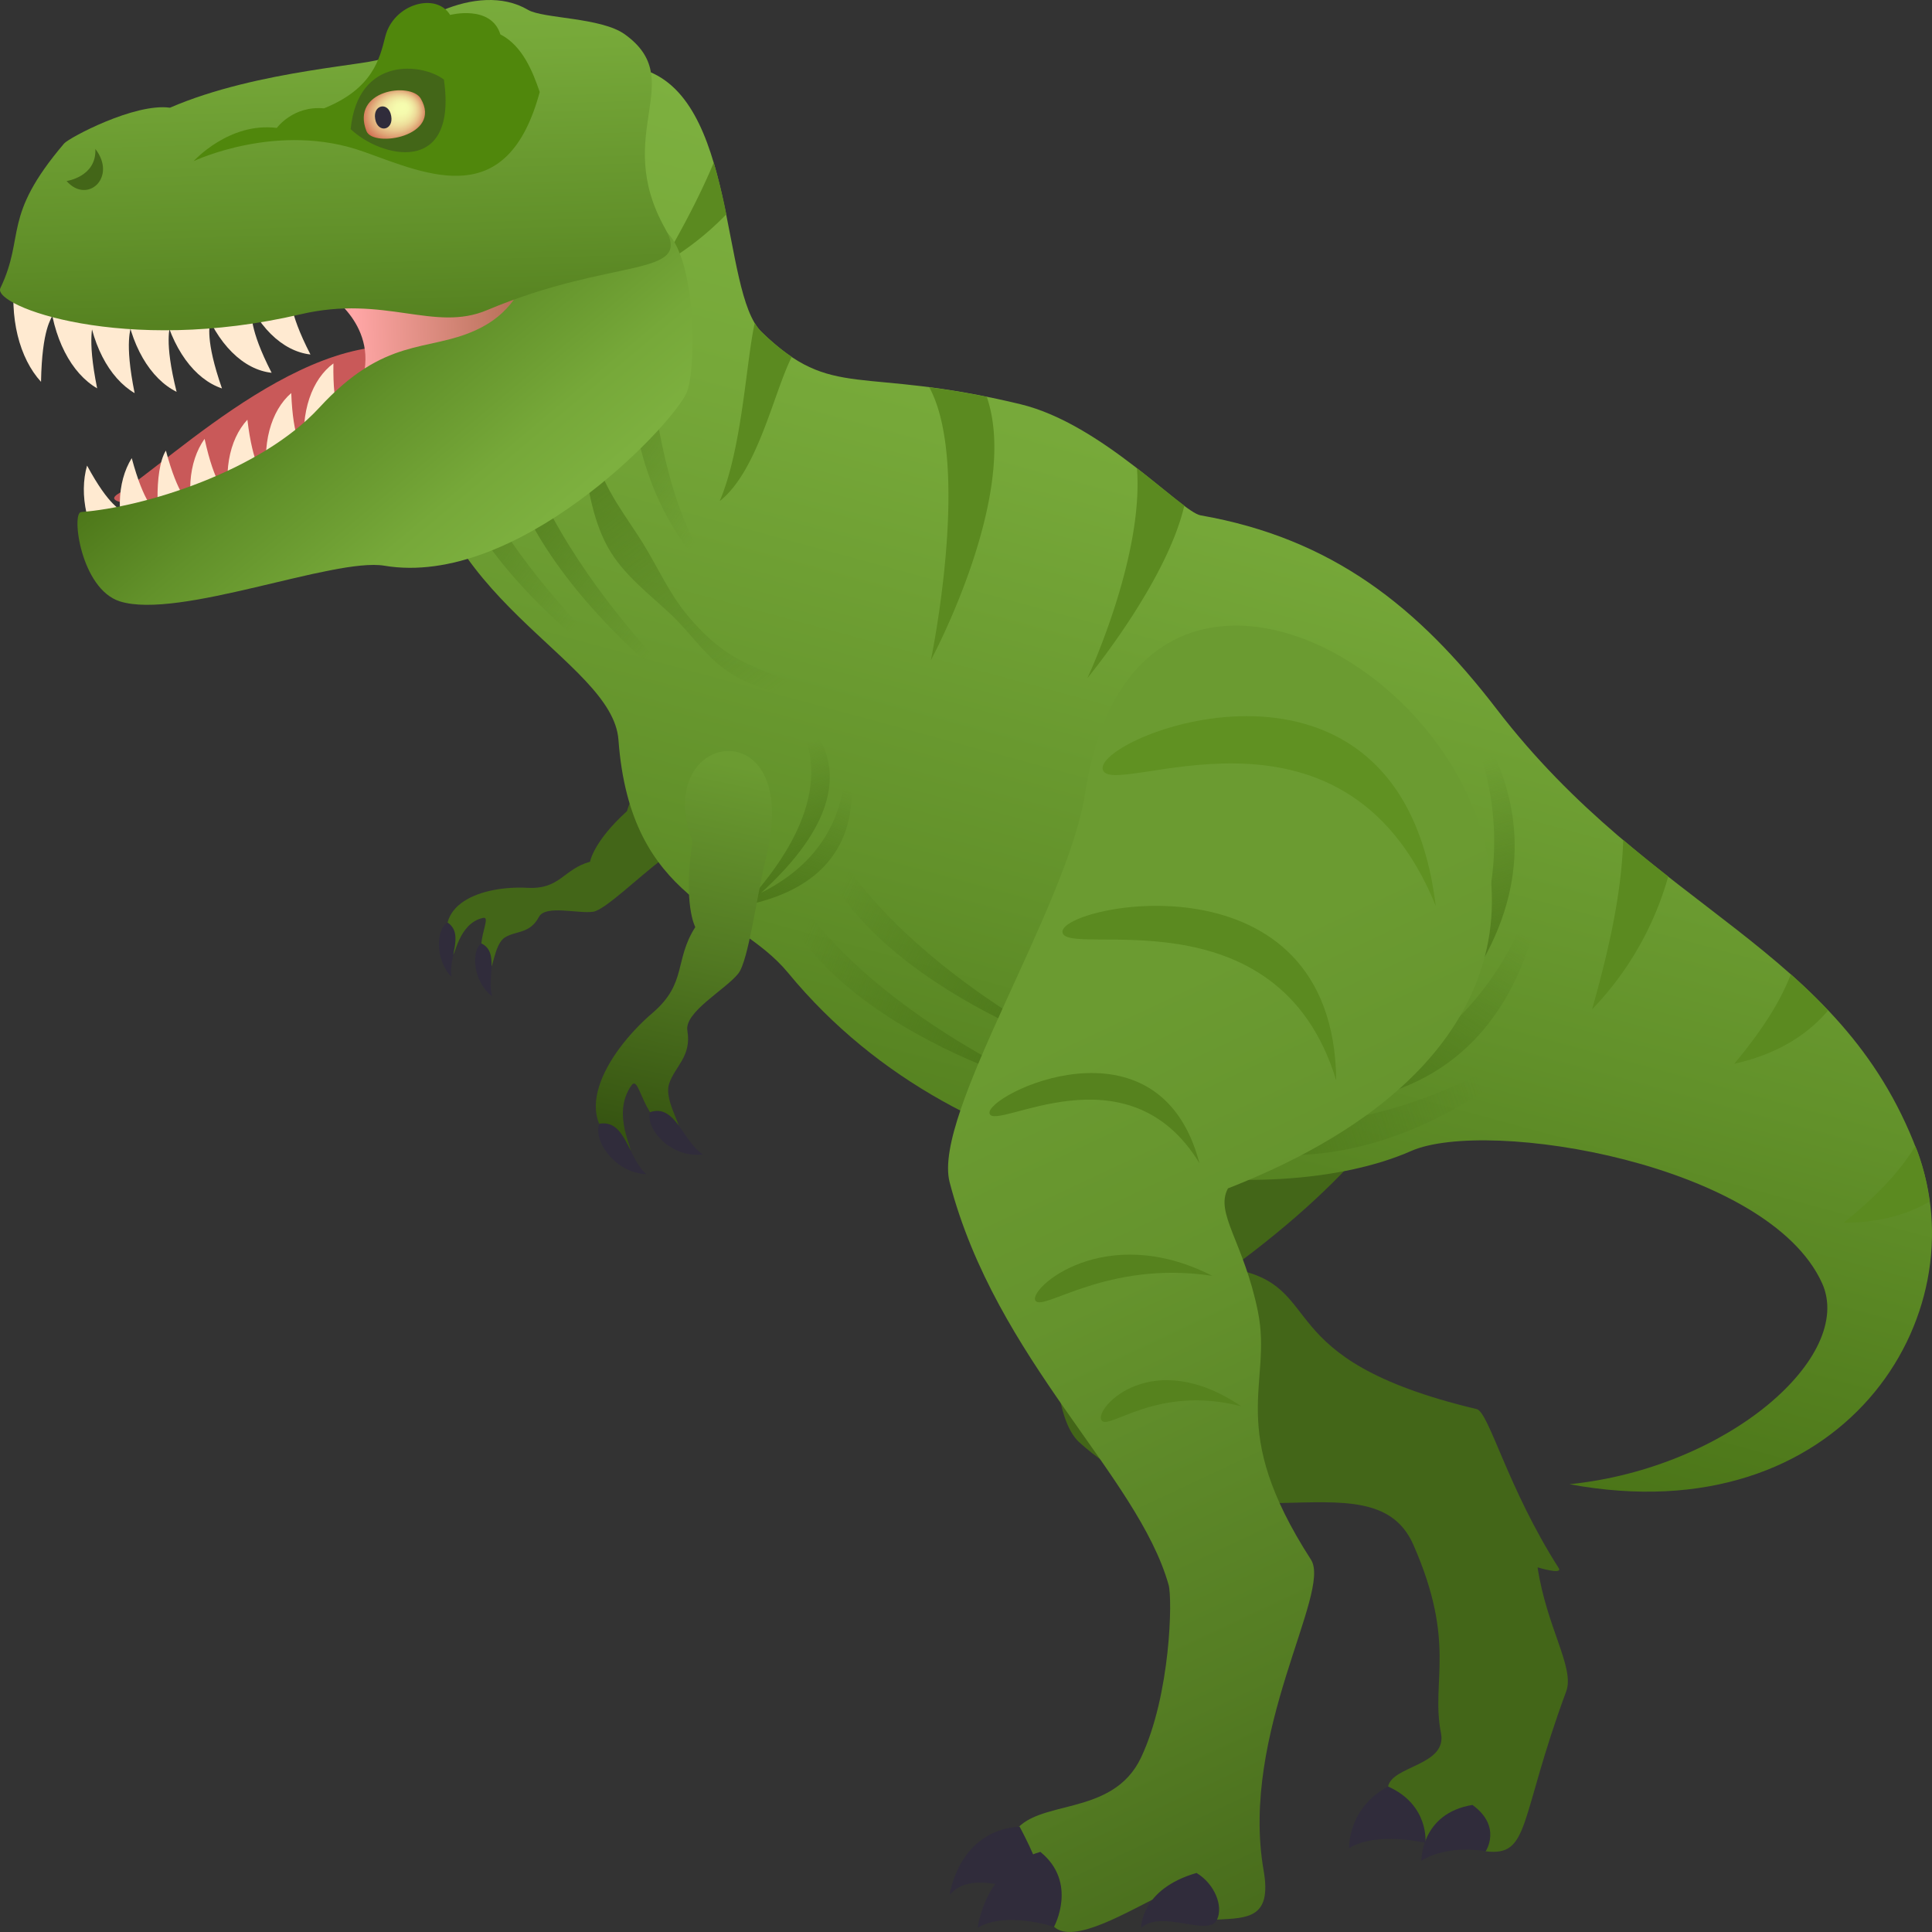 <svg xmlns="http://www.w3.org/2000/svg" viewBox="0 0 64 64"><rect x="0" y="0" width="64" height="64" fill="#333333" stroke="none"/><path d="M21.931 28.469c2.887-2.174-.297-4.475-1.163-1.597-1.116 1.01-1.222 1.674-1.222 1.674-.896.251-.985.921-2.075.864-1.483-.078-3.287.522-2.481 2.202.076.156.179-1.025 1.01-1.205.344-.07-.414.99.161 1.665.183.217.177-.782.57-1.022.367-.224.825-.112 1.122-.677.22-.41 1.31-.096 1.796-.17.386-.057 1.5-1.143 2.282-1.734z" fill="#436618"/><path d="M14.829 30.561c-.368.19-.445 1.204.126 1.797-.103-.632.435-1.41-.126-1.797zm1.115.689c-.34.252-.284 1.264.36 1.753-.185-.608.248-1.46-.36-1.752z" fill="#302c3b"/><path d="M48.915 46.678c-7.023-1.676-4.87-4.099-8.142-4.658 16.844-12.308.307-22.03-4.503-7.468-.99 2.992-2.2 11.709-.515 13.229 4.418 3.988 9.677.238 11.064 3.39 1.442 3.274.573 4.527.915 6.24.214 1.076-1.616 1.078-1.752 1.77l1.237 1.865c1.085-.619 1.996.281 1.996.281 1.482.18 1.09-1.03 2.667-5.297.291-.782-.643-2.099-.948-4.11 0 0 .849.261.7.024-1.703-2.665-2.309-5.169-2.719-5.267z" fill="#436618"/><path d="M48.778 59.791c-1.714.278-1.693 1.848-1.693 1.848.914-.562 2.13-.312 2.13-.312s.551-.82-.438-1.536z" fill="#302c3b"/><path d="M45.982 59.181c-1.339.708-1.292 2.041-1.292 2.041.913-.562 2.53-.176 2.53-.176s.132-1.255-1.238-1.865z" fill="#302c3b"/><linearGradient id="a" x1="42.99" x2="42.99" y1="203.017" y2="165.807" gradientTransform="rotate(15.16 634.644 91.854)" gradientUnits="userSpaceOnUse"><stop offset="0" stop-color="#4b7518"/><stop offset=".368" stop-color="#62912a"/><stop offset=".755" stop-color="#76a839"/><stop offset="1" stop-color="#7db03f"/></linearGradient><path d="M21.208 2.276c3.23.854 2.658 7.401 4.018 8.72 2.374 2.304 3.213 1.098 8.585 2.396 2.702.654 5.323 3.568 5.962 3.68 4.365.765 7.211 3.039 9.803 6.414 5.168 6.735 11.357 7.846 13.928 14.631 2.072 5.474-2.456 12.731-11.513 11.05 5.267-.54 9.453-4.246 8.37-6.655-1.786-3.964-11.088-5.498-13.62-4.382-4.47 1.973-14.708 1.292-20.635-5.904-1.745-2.12-5.22-2.293-5.619-7.718-.194-2.67-6.465-4.736-6.523-10.48-.014-1.491 7.244-11.753 7.244-11.753z" fill="url(#a)"/><linearGradient id="b" x1="17.634" x2="32.603" y1="175.476" y2="186.964" gradientTransform="rotate(15.16 634.644 91.854)" gradientUnits="userSpaceOnUse"><stop offset="0" stop-color="#4b7518"/><stop offset=".764" stop-color="#4b7518" stop-opacity="0"/></linearGradient><path d="M18.77 11.244c-.173 1.094.186 2.506.468 3.711.247 1.058.348 2.172.89 3.158.5.917 1.409 1.588 2.125 2.267.702.675 1.185 1.462 1.966 1.93.82.592 3.802 1.326 3 .841-1.945-1.179-2.875-.879-4.459-2.783-.6-.727-.961-1.56-1.466-2.379-.527-.849-1.246-1.735-1.521-2.748-.31-1.129-.15-2.2-.133-3.215.024-1.172-.668-2.01-.87-.782z" fill="url(#b)"/><linearGradient id="c" x1="924.805" x2="937.394" y1="-230.588" y2="-230.588" gradientTransform="matrix(-.812 -.583 .446 -.573 876.604 427.765)" gradientUnits="userSpaceOnUse"><stop offset=".236" stop-color="#4b7518" stop-opacity="0"/><stop offset="1" stop-color="#4b7518"/></linearGradient><path d="M14.544 11.795c-1.509 6.004 7.138 11.298 7.138 11.298s-6.963-5.635-7.137-11.298z" fill="url(#c)"/><linearGradient id="d" x1="909.773" x2="922.446" y1="-257.526" y2="-257.526" gradientTransform="matrix(-.783 -.62 .472 -.551 859.178 444.104)" gradientUnits="userSpaceOnUse"><stop offset=".236" stop-color="#4b7518" stop-opacity="0"/><stop offset="1" stop-color="#4b7518"/></linearGradient><path d="M16.78 11.903c-1.758 5.917 6.664 11.672 6.664 11.672s-6.724-6.005-6.663-11.672z" fill="url(#d)"/><linearGradient id="e" x1="958.88" x2="971.015" y1="-72.031" y2="-72.031" gradientTransform="matrix(-.935 -.353 .282 -.669 952.398 323.932)" gradientUnits="userSpaceOnUse"><stop offset="0" stop-color="#4b7518"/><stop offset=".764" stop-color="#4b7518" stop-opacity="0"/></linearGradient><path d="M25.247 27.253c-.105 6.252 9.442 8.796 9.442 8.796s-7.997-3.375-9.442-8.796z" fill="url(#e)"/><linearGradient id="f" x1="951.315" x2="963.526" y1="-98.959" y2="-98.959" gradientTransform="matrix(-.917 -.397 .313 -.655 940.14 345.112)" gradientUnits="userSpaceOnUse"><stop offset="0" stop-color="#4b7518"/><stop offset=".764" stop-color="#4b7518" stop-opacity="0"/></linearGradient><path d="M26.564 25.524c-.365 6.238 9.067 9.297 9.067 9.297s-7.847-3.804-9.067-9.297z" fill="url(#f)"/><linearGradient id="g" x1="261.472" x2="274.39" y1="745.187" y2="745.187" gradientTransform="matrix(.238 .803 -.699 .195 504.956 -331.976)" gradientUnits="userSpaceOnUse"><stop offset=".236" stop-color="#4b7518" stop-opacity="0"/><stop offset="1" stop-color="#4b7518"/></linearGradient><path d="M47.657 33.847c5.581-6.328.145-11.265.145-11.265s3.909 4.683-.145 11.265z" fill="url(#g)"/><linearGradient id="h" x1="71.383" x2="84.419" y1="783.339" y2="783.339" gradientTransform="matrix(.122 .474 -.692 .214 558.066 -177.828)" gradientUnits="userSpaceOnUse"><stop offset=".236" stop-color="#4b7518" stop-opacity="0"/><stop offset="1" stop-color="#4b7518"/></linearGradient><path d="M24.375 30.29c6.046-4.82 1.422-7.111 1.422-7.111s3.196 2.36-1.422 7.11z" fill="url(#h)"/><linearGradient id="i" x1="627.091" x2="637.354" y1="808.586" y2="808.586" gradientTransform="matrix(-.206 .611 -.689 -.222 713.356 -179.453)" gradientUnits="userSpaceOnUse"><stop offset=".236" stop-color="#4b7518" stop-opacity="0"/><stop offset="1" stop-color="#4b7518"/></linearGradient><path d="M23.74 30.133c6.14-.623 4.17-5.607 4.17-5.607s1.007 4.155-4.17 5.607z" fill="url(#i)"/><linearGradient id="j" x1="752.02" x2="766.944" y1="728.583" y2="728.583" gradientTransform="matrix(-.452 .705 -.604 -.401 830.403 -210.61)" gradientUnits="userSpaceOnUse"><stop offset=".236" stop-color="#4b7518" stop-opacity="0"/><stop offset="1" stop-color="#4b7518"/></linearGradient><path d="M42.007 36.541c9.591.87 9.22-8.876 9.22-8.876s-.647 7.919-9.22 8.876z" fill="url(#j)"/><linearGradient id="k" x1="860.387" x2="874.278" y1="434.739" y2="434.739" gradientTransform="matrix(-1.117 .442 -.226 -.691 1111.269 -47.584)" gradientUnits="userSpaceOnUse"><stop offset=".236" stop-color="#4b7518" stop-opacity="0"/><stop offset="1" stop-color="#4b7518"/></linearGradient><path d="M36.258 36.027c8.877 6.45 16.514-3.063 16.514-3.063s-7.153 7.171-16.514 3.063z" fill="url(#k)"/><linearGradient id="l" x1="68.609" x2="81.707" y1="351.788" y2="351.788" gradientTransform="rotate(35.511 576.875 99.62)" gradientUnits="userSpaceOnUse"><stop offset="0" stop-color="#4b7518"/><stop offset=".764" stop-color="#4b7518" stop-opacity="0"/></linearGradient><path d="M25.059 20.415c-4.972-3.55-2.337-12.903-6.23-13.817 3.549 2.682-.263 9.036 6.23 13.817z" fill="url(#l)"/><path d="M23.842 16.598c1.263-.994 1.782-3.581 2.386-4.776a7.447 7.447 0 01-.997-.824 1.398 1.398 0 01-.229-.3c-.291 1.307-.412 4.137-1.16 5.9zm.218-9.5a19.721 19.721 0 00-.416-1.71c-.425 1.013-.983 2.1-1.733 3.38a9.572 9.572 0 002.15-1.67zm8.628 6.049a28.459 28.459 0 00-1.904-.318c1.397 2.578.052 9.042.052 9.042s2.969-5.499 1.852-8.724zm3.334 9.316s2.622-3.174 3.21-5.714c-.393-.292-.924-.74-1.569-1.239.233 2.956-1.641 6.953-1.641 6.953zm16.717 10.975a10.415 10.415 0 002.523-4.403c-.491-.387-.99-.786-1.49-1.21-.056 1.603-.38 3.308-1.033 5.613zm7.817.036a18.59 18.59 0 00-1.231-1.199c-.364.93-.948 1.847-1.875 2.964 1.447-.323 2.444-.98 3.106-1.765zm3.361 6.331a7.623 7.623 0 00-.406-1.686c-.021-.053-.044-.1-.066-.153-.519.853-1.25 1.63-2.368 2.536 1.181.002 2.112-.27 2.84-.697z" fill="#5b8a20"/><path d="M14.506 11.738c-3.825-1.484-8.854 3.568-10.592 4.62-1.5.909 10.33.103 10.592-4.62z" fill="#c95959"/><linearGradient id="m" x1="198.928" x2="206.026" y1="-253.003" y2="-253.003" gradientTransform="matrix(.972 -.204 .021 .571 -177.02 196.778)" gradientUnits="userSpaceOnUse"><stop offset=".11" stop-color="#ffa6a6"/><stop offset=".287" stop-color="#ee9993"/><stop offset="1" stop-color="#ab674b"/></linearGradient><path d="M11.032 9.868s1.935 1.34.612 3.505c4.199.483 12.171-6.919-.612-3.505z" fill="url(#m)"/><path d="M10.095 14.974c-.15-1.34.24-2.413.95-2.935-.056 3.076 1.171 1.245-.95 2.935z" fill="#ffead1"/><path d="M8.88 16.053c-.228-1.334.093-2.447.768-3.033.118 3.1 1.232 1.16-.767 3.033z" fill="#ffead1"/><path d="M7.69 17.043c-.335-1.316-.113-2.471.505-3.14.373 3.11 1.308 1.026-.504 3.14z" fill="#ffead1"/><path d="M6.589 17.764c-.46-1.28-.35-2.47.188-3.227.674 3.076 1.38.861-.188 3.227z" fill="#ffead1"/><path d="M5.465 18.185c-.287-.702-.38-2.604.03-3.259.815 3.042 1.409.77-.03 3.259z" fill="#ffead1"/><path d="M4.334 18.434c-.517-1.257-.466-2.46.03-3.258.817 3.044 1.416.77-.03 3.258z" fill="#ffead1"/><path d="M3.637 18.663c-.778-1.071-1.026-2.286-.753-3.24 1.489 2.753 1.494.3.753 3.24z" fill="#ffead1"/><linearGradient id="n" x1="113.228" x2="107.058" y1="-40.561" y2="-49.022" gradientTransform="rotate(-3.887 929.179 1404.982) scale(1)" gradientUnits="userSpaceOnUse"><stop offset="0" stop-color="#7db03f"/><stop offset=".245" stop-color="#76a839"/><stop offset=".632" stop-color="#62912a"/><stop offset="1" stop-color="#4b7518"/></linearGradient><path d="M2.686 16.962c-.327.025-.013 2.55 1.287 2.96 1.955.612 7.088-1.462 8.761-1.182 4.368.734 9.442-4.533 10.005-5.717.318-.67.366-4.306-.632-5.314-.687-.694-2.424-1.046-2.905-.865-1.964.716-1.108 3.033-3.447 4.097-1.611.732-2.997.192-5.18 2.565-1.937 2.105-5.806 3.299-7.89 3.456z" fill="url(#n)"/><path d="M7.977 9.403c.5 1.411 1.382 2.235 2.307 2.34-1.541-2.994.49-1.91-2.307-2.34z" fill="#ffead1"/><path d="M6.69 10.012c.505 1.405 1.384 2.237 2.308 2.337-1.54-2.995.49-1.908-2.309-2.337z" fill="#ffead1"/><path d="M5.366 10.067c.324 1.492 1.088 2.5 1.987 2.8-1.144-3.279.728-1.774-1.987-2.8z" fill="#ffead1"/><path d="M4.118 9.913c.187 1.528.865 2.635 1.732 3.067-.852-3.42.875-1.652-1.732-3.067z" fill="#ffead1"/><path d="M2.864 9.833c.123 1.535.75 2.691 1.596 3.19-.703-3.475.953-1.585-1.596-3.19z" fill="#ffead1"/><path d="M1.62 9.674c.122 1.54.748 2.697 1.598 3.19-.704-3.476.95-1.581-1.599-3.19z" fill="#ffead1"/><path d="M.503 9.017c-.213 1.518.144 2.853.856 3.632.067-3.575 1.256-1.163-.856-3.632z" fill="#ffead1"/><linearGradient id="o" x1="-74.104" x2="-71.579" y1="168.249" y2="183.335" gradientTransform="rotate(7.82 1214.1 704.806)" gradientUnits="userSpaceOnUse"><stop offset="0" stop-color="#7db03f"/><stop offset=".245" stop-color="#76a839"/><stop offset=".632" stop-color="#62912a"/><stop offset="1" stop-color="#4b7518"/></linearGradient><path d="M.013 9.543c-.285.593 4.094 2.236 9.95.867 2.792-.653 4.42.608 6.18-.14 4.164-1.755 6.811-1.066 5.895-2.69-1.786-3.169.785-4.918-1.341-6.443-.782-.564-2.705-.517-3.205-.81-1.696-.999-4.257.509-4.824 1.592-.123.226-4.097.373-7.038 1.649-1.17-.164-3.35 1-3.507 1.186C.047 7.196.85 7.79.013 9.543z" fill="url(#o)"/><path d="M12.061 5.03c2.166.78 4.753 1.967 5.818-1.982-.23-.671-.569-1.533-1.303-1.908-.313-.998-1.665-.645-1.665-.645-.464-.764-1.878-.369-2.15.721-.182.73-.418 1.725-2.029 2.373-1.023-.095-1.562.649-1.562.649-1.586-.2-2.755 1.1-2.755 1.1s2.806-1.337 5.646-.307z" fill="#50870c"/><path d="M11.616 4.277c.994.947 3.547 1.576 3.09-1.64-.696-.538-2.843-.803-3.09 1.64z" fill="#436618"/><radialGradient id="p" cx="12.086" cy="4.41" r="1.105" fx="12.436" fy="4.204" gradientTransform="matrix(.964 -.246 .206 .814 .506 3.18)" gradientUnits="userSpaceOnUse"><stop offset="0" stop-color="#f6fdaf"/><stop offset=".196" stop-color="#f5faad"/><stop offset=".361" stop-color="#f2efa6"/><stop offset=".516" stop-color="#eede9b"/><stop offset=".664" stop-color="#e8c58b"/><stop offset=".807" stop-color="#dfa576"/><stop offset=".945" stop-color="#d67f5d"/><stop offset="1" stop-color="#d16d52"/></radialGradient><path d="M12.14 4.344c.216.56 2.529.18 1.798-1.08-.331-.56-2.33-.285-1.799 1.08z" fill="url(#p)"/><path d="M12.959 3.84c.087.479-.444.588-.53.104-.086-.482.445-.59.53-.104z" fill="#302c3b"/><path d="M2.205 5.997s.997-.14.954-1.062c.725.935-.263 1.846-.954 1.062z" fill="#436618"/><linearGradient id="q" x1="183.659" x2="173.711" y1="-115.319" y2="-107.556" gradientTransform="rotate(-40.079 296.61 173.726)" gradientUnits="userSpaceOnUse"><stop offset="0" stop-color="#6b9b31"/><stop offset=".507" stop-color="#527922"/><stop offset="1" stop-color="#365411"/></linearGradient><path d="M25.389 28.346c1.198-4.923-3.85-4.166-2.448-.475-.325 2.072.091 2.84.091 2.84-.705 1.105-.264 1.855-1.414 2.842-1.564 1.34-2.916 3.666-.768 4.561.202.084-.631-1.186.07-2.162.29-.4.364 1.38 1.484 1.504.354.038-.442-.95-.236-1.564.196-.576.747-.901.602-1.75-.105-.615 1.249-1.35 1.684-1.888.342-.424.61-2.57.935-3.908z" fill="url(#q)"/><path d="M19.856 37.224c-.222.543.503 1.629 1.552 1.671-.608-.532-.676-1.819-1.552-1.67zm1.674-.381c-.144.577.713 1.532 1.756 1.399-.67-.428-.909-1.69-1.756-1.399z" fill="#302c3b"/><linearGradient id="r" x1="53.393" x2="34.053" y1="69.833" y2="28.661" gradientUnits="userSpaceOnUse"><stop offset="0" stop-color="#365411"/><stop offset=".021" stop-color="#385612"/><stop offset=".392" stop-color="#547c23"/><stop offset=".692" stop-color="#65932d"/><stop offset=".88" stop-color="#6b9b31"/></linearGradient><path d="M43.43 51.669c-2.84-4.399-1.27-5.8-1.759-8.218-.468-2.31-1.438-3.265-.993-4.084 21.143-8.268-2.405-28.316-4.73-13.098-.575 3.766-5.077 10.648-4.49 12.895 1.54 5.9 6.223 9.688 7.254 13.338.13.455.068 3.63-.909 5.71-.954 2.031-3.513 1.338-4.235 2.534 1.2 1.218 1.348 3.08 1.348 3.08.649.607 2.475-.53 3.579-1.054 0 0 1.225-.346 1.82.818 1.012-.055 1.824-.035 1.544-1.629-.796-4.57 2.264-9.216 1.57-10.292z" fill="url(#r)"/><path d="M33.776 60.508c-2.042.139-2.318 2.264-2.318 2.264 1.218-1.426 4.392 1.661 2.318-2.264z" fill="#302c3b"/><path d="M34.463 61.346c-1.863.54-2.073 2.515-2.073 2.515.912-.561 2.526-.035 2.526-.035s.803-1.462-.453-2.48zm5.174.698c-1.863.538-1.834 1.817-1.834 1.817.684-.62 2.23.32 2.512-.271.216-.451-.082-1.186-.678-1.546z" fill="#302c3b"/><path d="M36.527 25.47c.16 1.128 7.916-3.118 11.034 4.537-1.171-9.56-11.196-5.674-11.034-4.537z" fill="#609122"/><path d="M35.196 30.869c.03.906 7.126-1.467 9.069 4.924-.08-7.644-9.096-5.834-9.07-4.924z" fill="#5b8a20"/><path d="M32.781 36.888c.171.605 4.564-2.284 6.953 1.646-1.34-5.11-7.126-2.25-6.953-1.646zm1.517 6.193c.23.398 2.37-1.35 5.865-.816-3.572-1.822-6.096.42-5.865.816zm2.184 3.956c.204.401 1.814-1.186 4.635-.452-2.958-2.004-4.845.047-4.635.452z" fill="#56821e"/></svg>